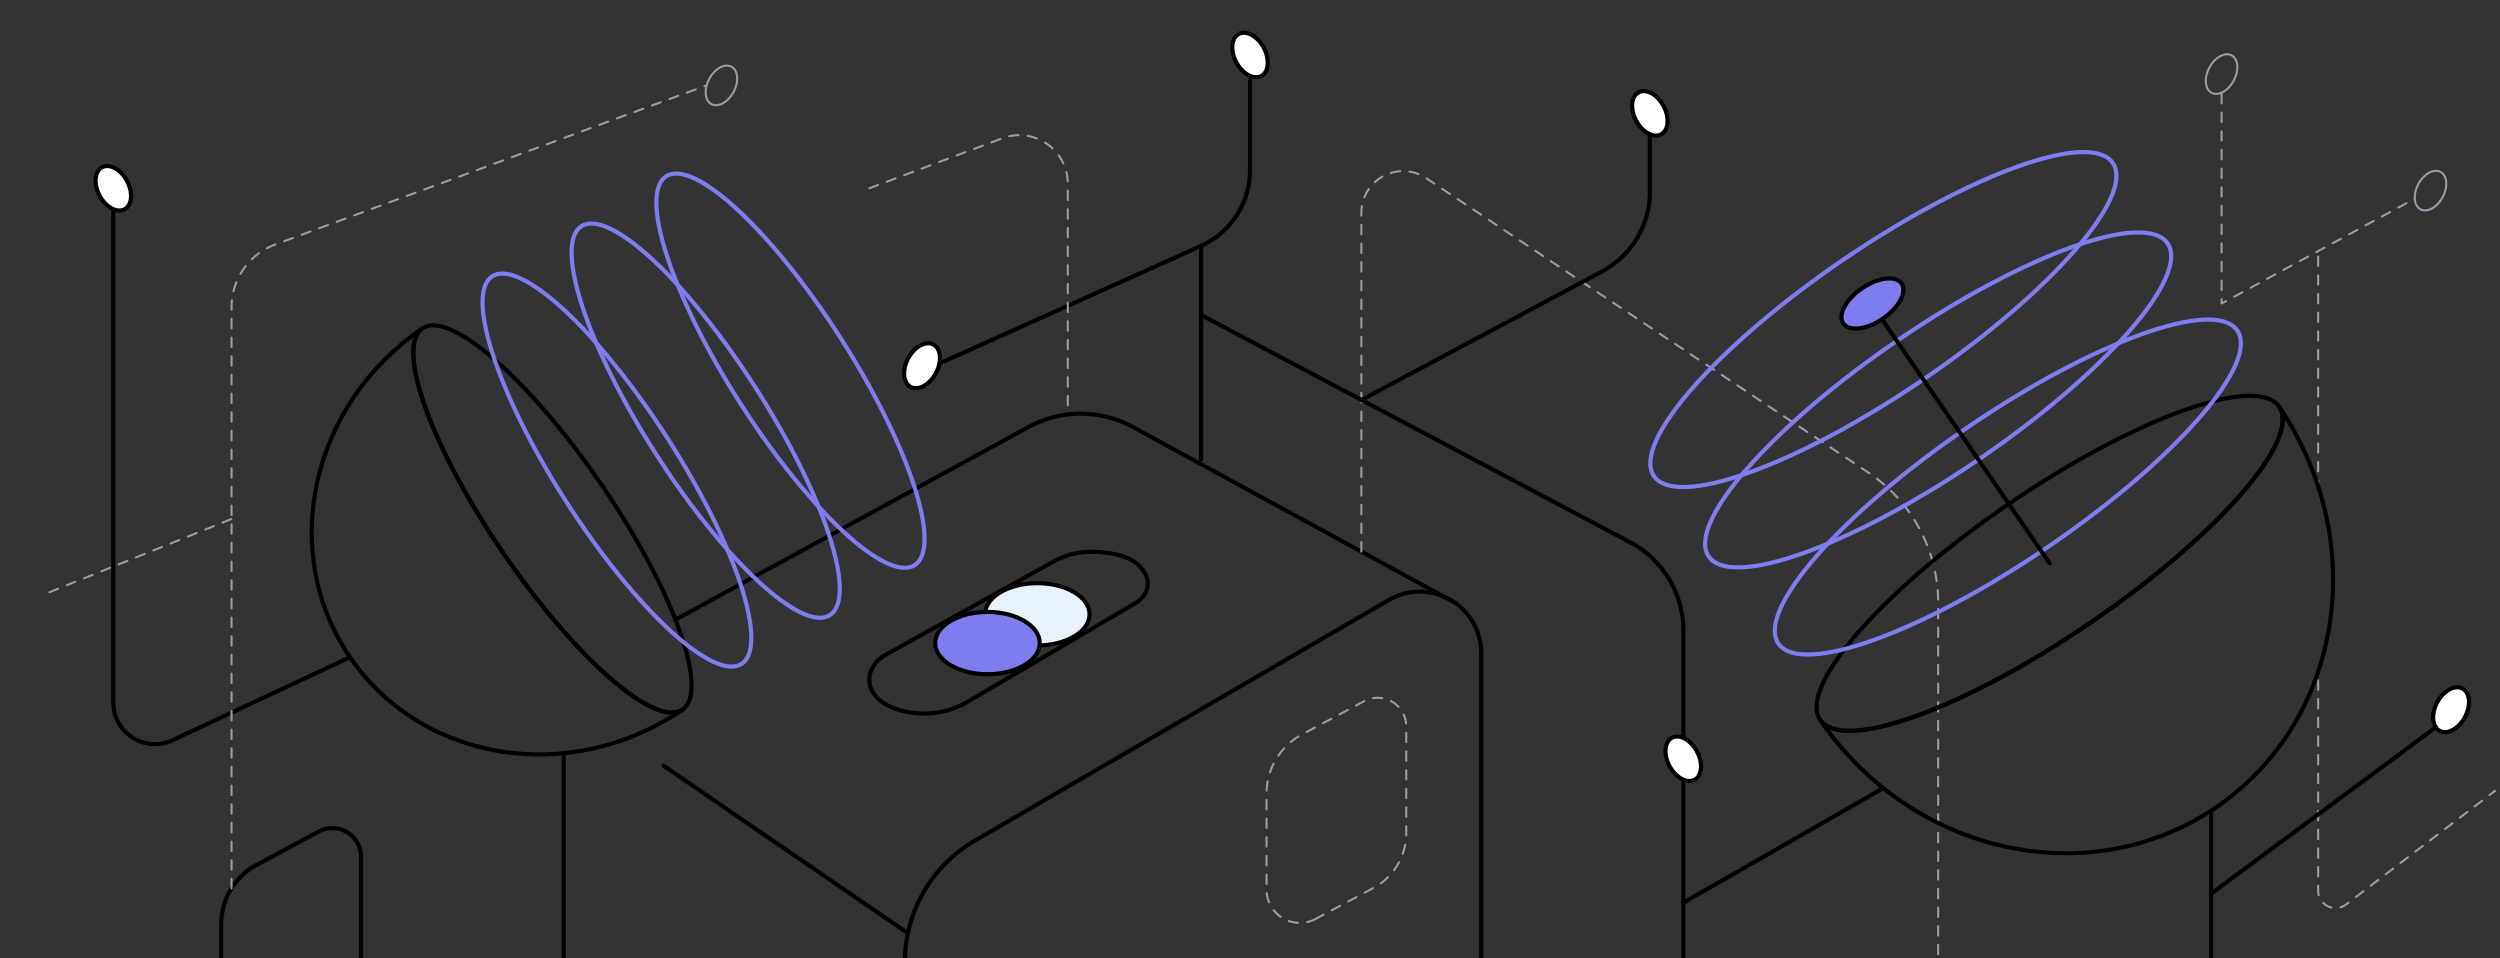<svg xmlns="http://www.w3.org/2000/svg" width="600" height="230" viewBox="0 0 600 230">
  <rect x="0" y="0" width="600" height="230" fill="#333333" stroke="none"/>
  <defs>
    <style>
      .cls-1, .cls-2, .cls-6, .cls-7, .cls-8 {
        fill: none;
      }

      .cls-1, .cls-6 {
        stroke: #989da8;
        stroke-width: 0.5px;
      }

      .cls-1, .cls-2, .cls-3, .cls-4, .cls-5, .cls-6, .cls-7, .cls-8 {
        stroke-linecap: round;
      }

      .cls-1, .cls-4, .cls-5, .cls-6, .cls-7, .cls-8 {
        stroke-linejoin: round;
      }

      .cls-1 {
        stroke-dasharray: 2.24;
      }

      .cls-2, .cls-3, .cls-4, .cls-5, .cls-7 {
        stroke: #000;
      }

      .cls-2, .cls-3 {
        stroke-miterlimit: 10;
      }

      .cls-3 {
        fill: #e8f2fc;
      }

      .cls-4 {
        fill: #7d7def;
      }

      .cls-5 {
        fill: #fff;
      }

      .cls-8 {
        stroke: #7d7def;
      }
    </style>
  </defs>
  <g id="Layer_3" data-name="Layer 3">
    <path class="cls-1" d="M315.68,220.58l13.93-7.46A14.93,14.93,0,0,0,337.5,200V174.33a6.87,6.87,0,0,0-10.11-6.05l-14.92,8a16.11,16.11,0,0,0-8.5,14.2v23.1A8,8,0,0,0,315.68,220.58Z"/>
  </g>
  <g id="Layer_5" data-name="Layer 5">
    <path class="cls-2" d="M216.8,170.65c-10-2.38-10-10.23-4.29-13.47l39.08-21.71c3.18-1.8,7.75-4.27,16.6-2.34,6.63,1.44,9.88,7.61,4.75,11.35l-41.5,24.41A20.86,20.86,0,0,1,216.8,170.65Z"/>
    <ellipse class="cls-3" cx="248.95" cy="147.44" rx="12.55" ry="7.48"/>
    <ellipse class="cls-4" cx="236.99" cy="154.34" rx="12.55" ry="7.48"/>
    <path class="cls-2" d="M217.18,230.88A33.69,33.69,0,0,1,234,201.74L333.32,144a14.77,14.77,0,0,1,22.19,12.78V230"/>
    <path class="cls-2" d="M348.81,144.42l-76.93-41.94a26.11,26.11,0,0,0-24.78-.13l-85,46.38"/>
    <path class="cls-2" d="M84,157.73,41.39,177.67a10,10,0,0,1-14.2-9V50.53"/>
    <ellipse class="cls-5" cx="27.19" cy="45.19" rx="3.73" ry="5.72" transform="translate(-18.15 18.25) rotate(-28.25)"/>
    <line class="cls-5" x1="217.18" y1="223.48" x2="159.25" y2="183.77"/>
    <line class="cls-5" x1="135.29" y1="180.78" x2="135.29" y2="230"/>
    <path class="cls-2" d="M86.64,231.23V205.61a6.87,6.87,0,0,0-10.11-6.05l-14.92,8a16.12,16.12,0,0,0-8.5,14.2V230"/>
    <path class="cls-2" d="M225.72,87.12,288.27,59A19.88,19.88,0,0,0,300,40.88V13.2"/>
    <ellipse class="cls-5" cx="221.3" cy="87.78" rx="5.77" ry="3.77" transform="translate(39.22 241.17) rotate(-61.75)"/>
    <ellipse class="cls-5" cx="300" cy="13.2" rx="3.73" ry="5.72" transform="translate(29.49 143.57) rotate(-28.25)"/>
    <ellipse class="cls-5" cx="588.26" cy="170.34" rx="5.77" ry="3.77" transform="translate(159.77 607.9) rotate(-61.75)"/>
    <path class="cls-1" d="M55.57,213.2V73.74A16.08,16.08,0,0,1,66.08,58.67L169.36,20.56"/>
    <ellipse class="cls-6" cx="173.15" cy="20.5" rx="5.09" ry="3.32" transform="translate(73.13 163.32) rotate(-61.75)"/>
    <line class="cls-1" x1="11.85" y1="142.13" x2="55.57" y2="124.56"/>
    <path class="cls-1" d="M208.63,45.19l31.91-12A11.63,11.63,0,0,1,256.27,44V99.29"/>
    <path class="cls-1" d="M326.73,132.39V51a10,10,0,0,1,15.48-8.29l106.21,70.72a37.57,37.57,0,0,1,16.74,31.27V235.1"/>
    <polyline class="cls-1" points="533.18 22.54 533.18 72.84 579.54 47.69"/>
    <ellipse class="cls-6" cx="583.33" cy="45.75" rx="5.09" ry="3.32" transform="translate(266.92 537.94) rotate(-61.75)"/>
    <ellipse class="cls-6" cx="533.19" cy="17.79" rx="5.09" ry="3.32" transform="translate(265.14 479.04) rotate(-61.75)"/>
    <line class="cls-1" x1="556.36" y1="61.59" x2="556.36" y2="116.91"/>
    <path class="cls-1" d="M556.36,163.29v50.47a4.17,4.17,0,0,0,6.7,3.31l35.74-27.26"/>
  </g>
  <g id="Layer_9" data-name="Layer 9">
    <path class="cls-7" d="M120.72,132.65c-17.23-25.26-25.89-49.37-19.34-53.84C74.52,97.13,66.72,132.47,84,157.73s53,30.9,79.83,12.58C157.24,174.78,138,157.92,120.72,132.65Z"/>
    <ellipse class="cls-7" cx="132.59" cy="124.56" rx="14.36" ry="55.38" transform="translate(-47.14 96.37) rotate(-34.3)"/>
    <ellipse class="cls-8" cx="148.28" cy="113.37" rx="14.36" ry="55.38" transform="matrix(0.84, -0.54, 0.54, 0.84, -37.71, 97.66)"/>
    <ellipse class="cls-8" cx="169.36" cy="100.95" rx="14.36" ry="55.38" transform="translate(-27.71 107.06) rotate(-32.57)"/>
    <ellipse class="cls-8" cx="189.71" cy="88.95" rx="14.36" ry="55.38" transform="translate(-18.05 116.13) rotate(-32.57)"/>
    <path class="cls-7" d="M501.66,149.48c-30.41,20.75-59.43,31.17-64.81,23.29,22,32.33,64.59,41.72,95,21S569,130,547,97.64C552.37,105.52,532.08,128.73,501.66,149.48Z"/>
    <ellipse class="cls-7" cx="491.92" cy="135.2" rx="66.66" ry="17.29" transform="translate(9.35 300.71) rotate(-34.3)"/>
    <ellipse class="cls-8" cx="481.88" cy="116.91" rx="66.66" ry="17.29" transform="translate(17.92 291.87) rotate(-34.3)"/>
    <ellipse class="cls-8" cx="465.16" cy="95.98" rx="66.66" ry="17.29" transform="translate(26.8 278.82) rotate(-34.3)"/>
    <ellipse class="cls-8" cx="452.01" cy="76.7" rx="66.66" ry="17.29" transform="translate(35.38 268.05) rotate(-34.3)"/>
    <line class="cls-5" x1="288.27" y1="59.01" x2="288.27" y2="110.31"/>
    <path class="cls-2" d="M288.27,75.6l102.92,54.53A24,24,0,0,1,404,151.38v79.85"/>
    <line class="cls-2" x1="491.92" y1="135.2" x2="449.38" y2="73.29"/>
    <path class="cls-2" d="M326.73,96,384.56,65.1a21.58,21.58,0,0,0,11.4-19V27.2"/>
    <ellipse class="cls-5" cx="403.98" cy="182.09" rx="3.73" ry="5.72" transform="translate(-38.07 212.91) rotate(-28.25)"/>
    <ellipse class="cls-5" cx="395.96" cy="27.2" rx="3.73" ry="5.72" transform="translate(34.29 190.66) rotate(-28.25)"/>
    <ellipse class="cls-4" cx="449.38" cy="72.84" rx="8.48" ry="4.42" transform="translate(37.1 265.9) rotate(-34.3)"/>
    <line class="cls-4" x1="403.98" y1="216.66" x2="452.01" y2="189.14"/>
    <line class="cls-4" x1="530.68" y1="194.72" x2="530.68" y2="230"/>
    <line class="cls-4" x1="530.68" y1="214.48" x2="584.63" y2="174.51"/>
  </g>
</svg>
